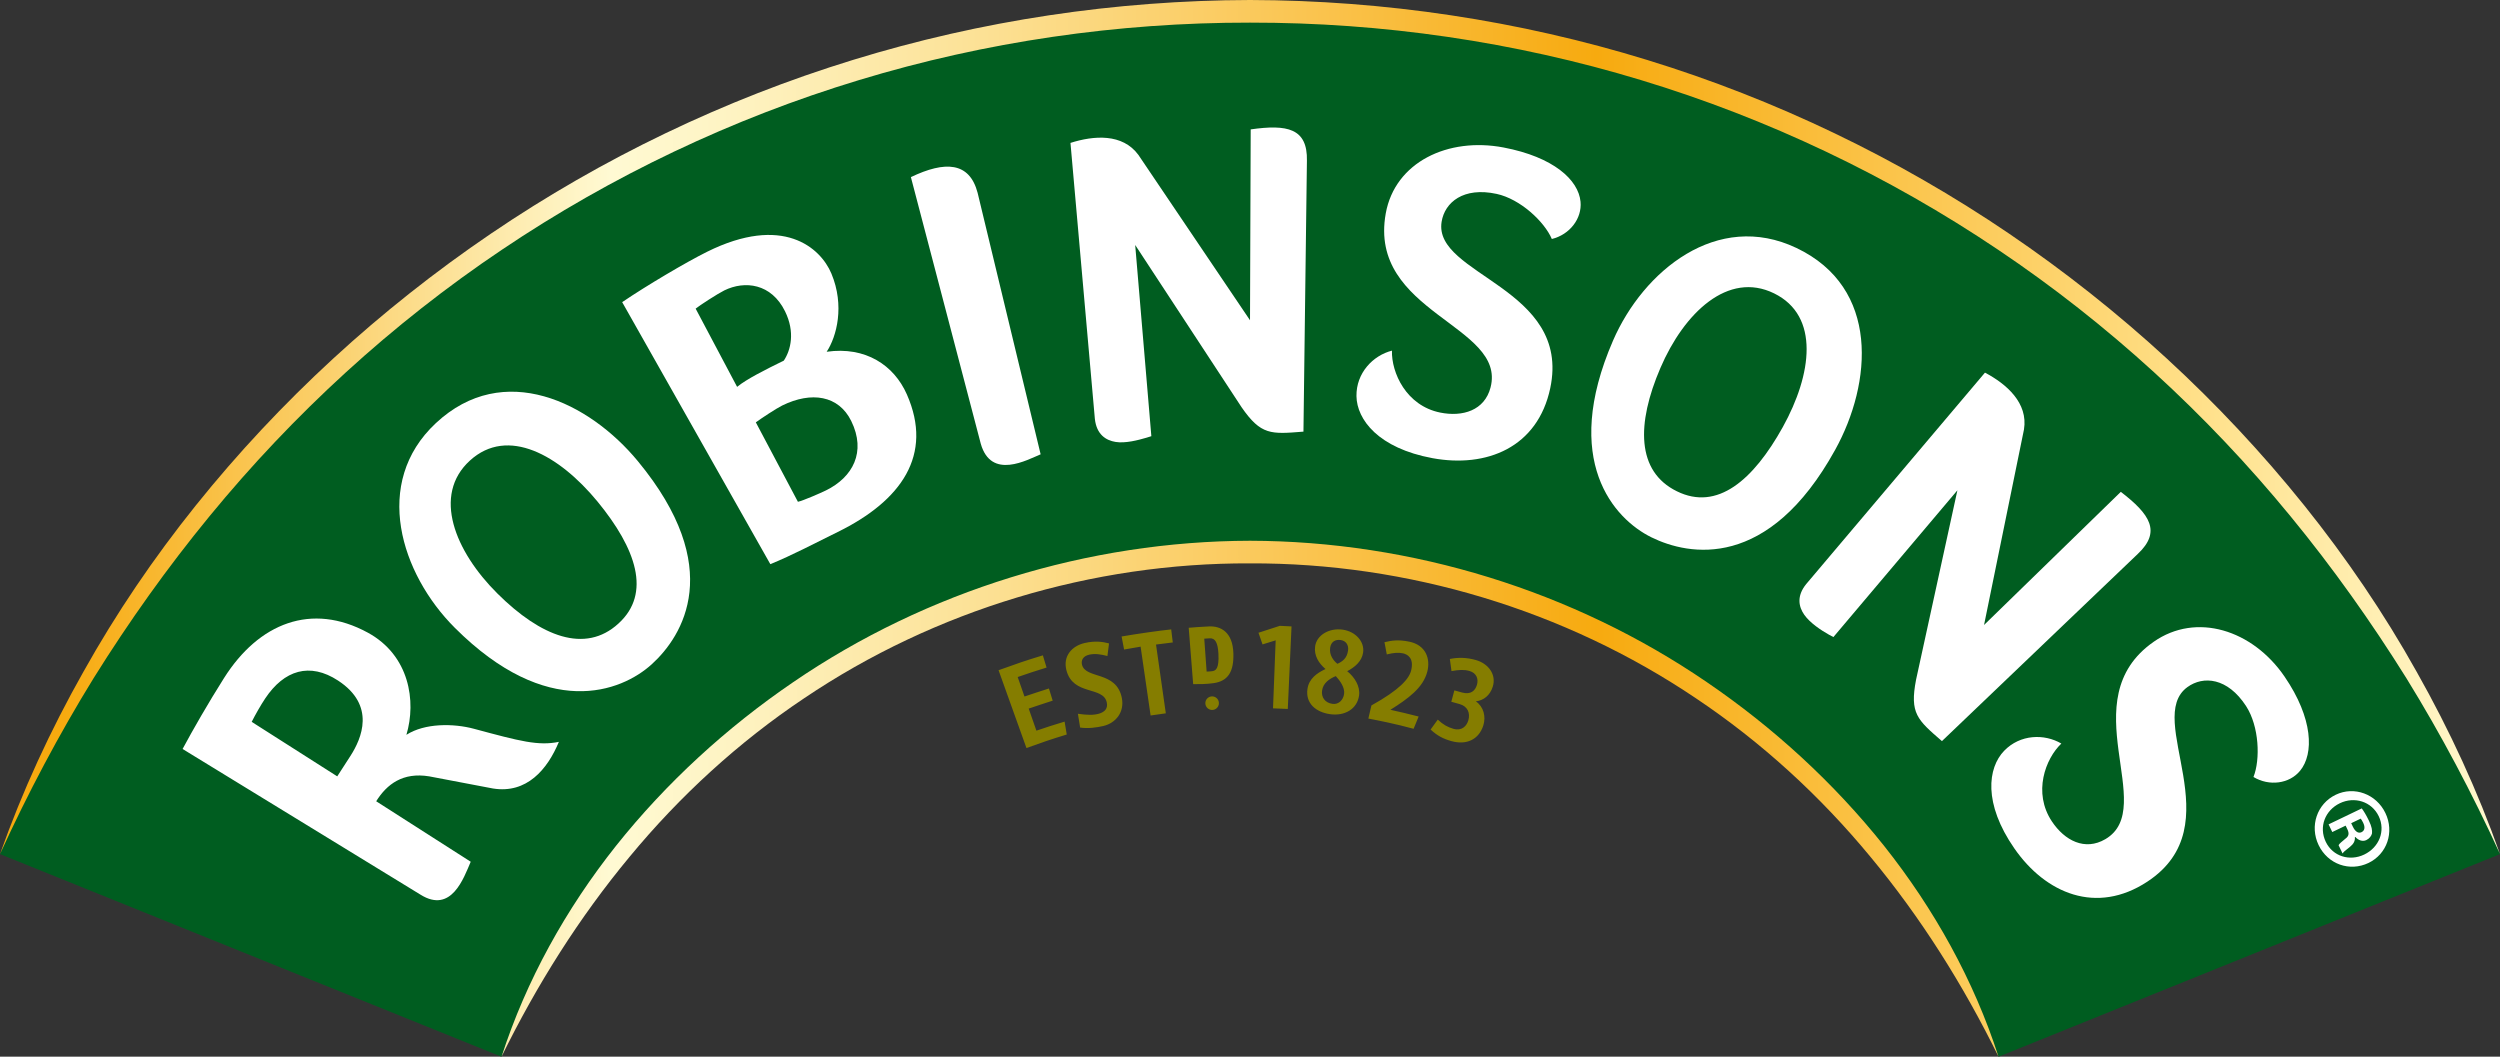 <?xml version="1.0" encoding="utf-8"?>
<!-- Generator: Adobe Illustrator 27.1.1, SVG Export Plug-In . SVG Version: 6.00 Build 0)  -->
<svg version="1.1" id="Layer_1" xmlns="http://www.w3.org/2000/svg" xmlns:xlink="http://www.w3.org/1999/xlink" x="0px" y="0px"
	 viewBox="0 0 425.191 179.717" style="enable-background:new 0 0 425.191 179.717;" xml:space="preserve">
<rect x="0" y="0" width="425.191" height="179.717" fill="#333333" stroke="none"/>
<style type="text/css">
	.st0{fill:#005D20;}
	.st1{fill:url(#SVGID_1_);}
	.st2{fill:#FFFFFF;}
	.st3{fill:#857D00;}
</style>
<g>
	<path class="st0" d="M425.197,145.263C391.207,61.218,308.827,1.924,212.598,1.924S33.989,61.218,0,145.263l85.294,34.461
		c20.353-50.326,69.682-85.832,127.304-85.832c57.622,0,106.952,35.505,127.305,85.832L425.197,145.263z"/>
	
		<linearGradient id="SVGID_1_" gradientUnits="userSpaceOnUse" x1="4.822" y1="81.017" x2="434.736" y2="87.241" gradientTransform="matrix(1 -0.015 0.015 1 -8.375 8.923)">
		<stop  offset="0.03" style="stop-color:#F7AA0F"/>
		<stop  offset="0.135" style="stop-color:#FBD06C"/>
		<stop  offset="0.247" style="stop-color:#FFFAD3"/>
		<stop  offset="0.296" style="stop-color:#FEF3C2"/>
		<stop  offset="0.394" style="stop-color:#FCE195"/>
		<stop  offset="0.529" style="stop-color:#FAC34D"/>
		<stop  offset="0.637" style="stop-color:#F7AA0F"/>
		<stop  offset="0.816" style="stop-color:#FDD26A"/>
		<stop  offset="0.874" style="stop-color:#FFE089"/>
		<stop  offset="0.999" style="stop-color:#FFFAD3"/>
	</linearGradient>
	<path class="st1" d="M339.903,179.724c-5.998-12.211-13.206-23.666-21.791-34.006c-8.548-10.354-18.543-19.514-29.696-26.97
		c-22.26-15.003-49.026-23.038-75.817-22.932c-26.791-0.108-53.558,7.928-75.818,22.931c-11.154,7.455-21.147,16.617-29.698,26.969
		c-8.587,10.338-15.797,21.794-21.788,34.008c4.185-12.964,10.953-25.138,19.482-35.878c8.556-10.734,18.801-20.109,30.151-27.843
		c22.696-15.518,50.13-23.968,77.672-24.035c27.542,0.066,54.976,8.516,77.673,24.034c11.35,7.733,21.593,17.11,30.152,27.841
		C328.954,154.582,335.725,166.757,339.903,179.724z M411.029,114.276c-5.549-9.95-11.993-19.411-19.128-28.313
		c-14.286-17.8-31.306-33.395-50.194-46.222c-18.894-12.826-39.71-22.831-61.554-29.542C258.312,3.471,235.459,0.059,212.598,0
		c-22.86,0.061-45.713,3.472-67.554,10.199c-21.844,6.711-42.66,16.717-61.554,29.542C64.604,52.569,47.581,68.162,33.299,85.965
		c-7.137,8.9-13.573,18.367-19.125,28.314C8.57,124.195,3.786,134.563,0,145.263c4.715-10.321,10.007-20.336,15.935-29.944
		c5.977-9.578,12.523-18.776,19.67-27.484c14.279-17.42,31.048-32.8,49.74-45.35c18.673-12.568,39.217-22.341,60.745-28.862
		c21.526-6.537,44.021-9.803,66.508-9.775c22.487-0.026,44.982,3.238,66.508,9.776c21.528,6.521,42.072,16.294,60.745,28.862
		c18.691,12.551,35.463,27.928,49.738,45.351c7.15,8.706,13.687,17.91,19.668,27.485c5.929,9.607,11.221,19.622,15.94,29.941
		C421.415,134.561,416.63,124.193,411.029,114.276z"/>
	<g>
		<g>
			<path class="st2" d="M402.832,146.765c-3.2,1.538-6.921,0.233-8.492-3.036c-1.553-3.235-0.282-7.025,2.918-8.563
				c3.132-1.505,6.886-0.13,8.44,3.106C407.269,141.54,405.964,145.26,402.832,146.765z M397.954,136.611
				c-2.512,1.207-3.615,4.024-2.392,6.571c1.191,2.479,4.064,3.344,6.541,2.154c2.512-1.207,3.667-4.007,2.461-6.52
				C403.355,136.303,400.432,135.421,397.954,136.611z M396.665,141.51l-0.628-1.307l5.644-2.712
				c0.351,0.466,0.767,1.156,1.214,2.084c0.513,1.066,0.571,1.631,0.529,2.161c-0.093,0.425-0.424,0.881-0.975,1.146
				c-0.619,0.298-1.333,0.047-1.87-0.542l-0.069,0.034c0.058,0.648-0.206,1.158-0.88,1.694c-0.778,0.586-1.072,0.853-1.214,1.09
				l-0.677-1.411c0.124-0.27,0.59-0.622,1.161-1.108c0.57-0.402,0.682-0.877,0.334-1.6l-0.297-0.619L396.665,141.51z
				 M399.882,140.007l0.297,0.618c0.346,0.723,0.87,1.193,1.454,0.912c0.517-0.248,0.679-0.793,0.282-1.618
				c-0.166-0.345-0.316-0.567-0.416-0.689L399.882,140.007z"/>
		</g>
	</g>
	<path class="st2" d="M176.988,77.268l-10.716-44.466c-1.392-5.301-5.555-5.454-11.351-2.681l11.889,45.357
		C168.579,81.681,174.74,78.188,176.988,77.268z"/>
	<path class="st2" d="M80.63,123.955c-3.504-0.944-8.391-0.988-11.511,1.021c1.709-5.719,0.531-13.52-6.574-17.384
		c-9.55-5.194-18.533-1.629-24.445,7.729c-2.694,4.265-5.287,8.778-7.047,12.063l40.46,24.774c5.255,3.29,7.36-2.843,8.544-5.596
		l-16.077-10.287c1.819-2.905,4.528-4.975,9.026-4.234l10.836,2.062c5.738,0.922,9.253-3.219,11.209-7.932
		C91.544,126.885,88.506,126.078,80.63,123.955z M59.589,128.584l-2.232,3.458l-14.55-9.271c0.638-1.255,1.527-2.826,2.309-3.996
		c3.202-4.792,7.558-6.183,12.391-3.018C63.941,119.972,61.519,125.599,59.589,128.584z"/>
	<path class="st2" d="M154.236,67.079c-2.197-4.982-7.041-8.193-13.639-7.253c1.705-2.578,3.09-7.841,0.805-13.297
		c-1.858-4.435-8.282-10.09-21.151-3.704c-3.508,1.741-10.262,5.728-14.433,8.563l25.197,44.561
		c3.622-1.46,7.878-3.713,11.451-5.465C153.314,85.162,158.774,77.368,154.236,67.079z M118.313,52.492
		c0.574-0.491,3.811-2.579,4.87-3.098c3.505-1.72,8.01-1.181,10.336,3.558c1.744,3.554,0.97,6.606-0.21,8.381
		c-3.175,1.558-6.315,3.133-7.945,4.463L118.313,52.492z M140.471,83.41c-0.926,0.454-3.867,1.738-4.764,1.933l-7.16-13.511
		c0.899-0.662,3.503-2.382,4.496-2.868c4.96-2.434,9.593-1.72,11.737,2.649C147.36,76.871,145.035,81.172,140.471,83.41z"/>
	<path class="st2" d="M268.812,34.311c-0.349-3.721-4.595-7.604-13.078-9.224c-9.466-1.808-18.477,2.494-20.05,11.207
		c-3.058,16.938,20.574,18.97,17.825,29.598c-1.015,3.924-4.753,5.051-8.568,4.276c-5.792-1.176-8.309-6.799-8.203-10.532
		c-3.231,0.824-6.089,3.796-6.035,7.728c0.056,4.019,3.757,8.869,12.938,10.561c9.178,1.692,17.889-1.805,20.022-11.915
		c3.615-17.136-19.947-19.188-18.478-28.292c0.533-3.305,3.715-5.965,9.362-4.739c4.018,0.872,8.124,4.714,9.384,7.67
		C266.974,39.899,269.08,37.178,268.812,34.311z"/>
	<path class="st2" d="M391.19,131.091c2.374-2.887,2.237-8.892-2.641-16.02c-5.442-7.953-15.007-10.991-22.263-5.916
		c-14.105,9.864,0.907,28.206-8.208,33.562c-3.495,2.053-6.932,0.235-9.093-3.003c-3.281-4.916-1.105-10.679,1.601-13.253
		c-2.873-1.692-6.996-1.597-9.727,1.231c-2.792,2.891-3.583,8.941,1.739,16.61c5.32,7.668,13.966,11.324,22.603,5.653
		c14.639-9.612-0.633-27.67,6.824-33.095c2.707-1.969,6.839-1.615,9.982,3.234c2.236,3.45,2.443,9.069,1.254,12.055
		C385.949,133.761,389.36,133.314,391.19,131.091z"/>
	<path class="st2" d="M305.531,42.172c-13.452-6.397-26.032,3.859-31.197,15.765c-8.847,20.395,0.171,30.322,6.541,33.451
		c6.386,3.137,19.881,5.688,31.246-14.889C318.398,65.14,319.776,48.946,305.531,42.172z M303.216,72.627
		c-5.027,9.054-11.152,14.32-18.014,10.93c-6.892-3.366-6.895-11.472-2.802-20.985c4.032-9.388,11.517-16.516,19.336-12.675
		C309.555,53.739,308.166,63.69,303.216,72.627z"/>
	<path class="st2" d="M74.13,71.965c-10.886,10.167-5.961,25.633,3.22,34.806c15.727,15.712,28.27,10.966,33.518,6.187
		c5.261-4.79,12.586-16.408-2.387-34.53C100.216,68.422,85.658,61.198,74.13,71.965z M101.612,85.292
		c6.578,7.999,9.23,15.629,3.559,20.768c-5.66,5.177-13.201,2.205-20.549-5.093c-7.254-7.195-11.139-16.773-4.697-22.638
		C86.366,72.465,95.114,77.408,101.612,85.292z"/>
	<path class="st2" d="M222.276,27.336l-0.59,46.074c-5.536,0.451-7.219,0.625-10.534-4.165l-18.083-27.58l2.749,32.52
		c-0.26,0.087-0.538,0.174-0.833,0.26c-1.423,0.417-3.585,0.99-5.252,0.719c-1.648-0.267-3.231-1.264-3.523-3.922l-4.148-46.937
		c3.974-1.267,8.843-1.643,11.55,2.036l18.986,28.128l0.116-32.462C218.909,21.123,222.397,21.8,222.276,27.336z"/>
	<path class="st2" d="M363.586,94.209l-33.31,31.837c-4.198-3.637-5.501-4.717-4.401-10.437l7.032-32.221l-21.091,24.962
		c-0.244-0.125-0.501-0.262-0.769-0.413c-1.294-0.724-3.199-1.982-4.173-3.361c-0.963-1.364-1.36-3.192,0.334-5.261l30.388-35.939
		c3.687,1.951,7.364,5.163,6.633,9.672l-6.791,33.25l23.259-22.645C365.664,87.456,367.623,90.42,363.586,94.209z"/>
	<g>
		<path class="st3" d="M214.038,107.616l0.689,1.981l2.235-0.689l-0.452,11.563c0.956,0.026,1.557,0.06,2.512,0.104l0.637-14.037
			c-0.781-0.048-1.275-0.076-1.989-0.1L214.038,107.616z M236.477,120.719c1.699,0.385,3.049,0.687,4.799,1.146l-0.856,2.084
			c-3.276-0.883-5.623-1.336-7.694-1.741l0.518-2.229c4.794-2.665,6.418-4.526,6.765-5.978c0.508-2.128-0.666-2.72-1.384-2.881
			c-0.743-0.168-1.506-0.124-2.766,0.18l-0.393-2.074c1.127-0.274,2.335-0.495,4.259-0.085c2.75,0.588,3.597,2.861,3.02,5.099
			C242.042,116.975,239.494,118.822,236.477,120.719z M253.883,116.791c-0.462,1.471-1.537,2.335-2.878,2.493
			c1.329,0.913,1.747,2.6,1.27,4.101c-0.769,2.418-2.889,3.379-5.443,2.655c-1.374-0.39-2.362-0.888-3.522-1.964l1.22-1.687
			c0.903,0.847,1.684,1.29,2.679,1.57c1.42,0.4,2.235-0.484,2.514-1.427c0.385-1.292-0.148-2.414-1.475-2.787
			c-0.566-0.16-0.848-0.238-1.416-0.391l0.522-1.935c0.518,0.141,0.779,0.213,1.297,0.359c1.482,0.415,2.245-0.291,2.546-1.31
			c0.285-0.964-0.054-2.008-1.288-2.356c-0.854-0.24-1.764-0.212-3.042,0.025l-0.282-2.061c0.724-0.148,1.411-0.203,2.066-0.188
			c0.842,0.022,1.63,0.161,2.375,0.374C253.119,112.861,254.54,114.703,253.883,116.791z M181.062,122.73l0.367,2.194
			c-2.734,0.832-4.158,1.329-6.854,2.3l-4.742-13.236c3.014-1.085,4.48-1.603,7.535-2.529l0.628,2.078
			c-1.994,0.603-2.933,0.938-4.911,1.612l1.155,3.312c1.503-0.495,2.517-0.849,4.158-1.366l0.639,2.069
			c-1.607,0.506-2.616,0.869-4.079,1.352l1.309,3.753C178.179,123.619,179.135,123.313,181.062,122.73z M190.797,118.696
			c0.482,2.405-1.02,4.288-3.165,4.782c-1.152,0.265-2.601,0.467-3.928,0.261l-0.378-2.343c1.573,0.227,2.693,0.259,3.632-0.03
			c0.941-0.289,1.501-0.883,1.277-1.905c-0.618-2.815-5.733-1.091-6.863-5.471c-0.618-2.396,0.925-4.127,3.109-4.63
			c1.786-0.411,3.085-0.209,4.139,0.069l-0.274,2.141c-1.134-0.285-2.097-0.453-3.107-0.223c-1.035,0.234-1.396,0.954-1.221,1.69
			C184.615,115.546,189.866,114.043,190.797,118.696z M205.58,106.543c-1.811,0.103-2.164,0.119-3.409,0.226l0.759,9.588
			c1.24,0,2.154,0.007,3.449-0.167c2.522-0.339,3.489-2.005,3.389-5.099C209.651,107.462,207.581,106.43,205.58,106.543z
			 M206.164,114.154c-0.358,0.055-0.581,0.044-0.944,0.068l-0.404-5.602c0.375-0.024,0.565-0.035,0.939-0.058
			c0.911-0.052,1.38,0.736,1.473,2.632C207.353,113.735,206.785,114.059,206.164,114.154z M199.461,109.265
			c-1.051,0.118-1.977,0.237-2.85,0.358l1.667,11.697c-1.017,0.14-1.687,0.227-2.587,0.369l-1.701-11.707
			c-0.904,0.149-1.811,0.31-2.808,0.488l-0.425-2.219c2.59-0.451,6.521-1.01,8.437-1.205L199.461,109.265z M228.369,107.09
			c-2.31-0.328-4.427,0.933-4.695,2.821c-0.229,1.599,0.637,2.923,1.764,3.875c-1.399,0.662-2.814,1.594-3.07,3.392
			c-0.355,2.487,1.477,3.949,3.848,4.287c2.474,0.352,4.604-0.863,4.931-3.173c0.228-1.598-0.81-3.174-2.018-4.138
			c1.251-0.66,2.486-1.639,2.705-3.172C232.103,109.095,230.512,107.396,228.369,107.09z M228.6,118.022
			c-0.149,1.043-0.935,1.838-1.986,1.688c-1.32-0.187-1.915-1.179-1.76-2.268c0.181-1.265,1.184-1.961,2.327-2.454
			C227.893,115.747,228.755,116.933,228.6,118.022z M229.273,110.64c-0.19,1.333-0.939,1.86-1.815,2.258
			c-0.697-0.575-1.406-1.493-1.23-2.736c0.142-1,0.857-1.441,1.785-1.31C228.941,108.984,229.403,109.73,229.273,110.64z
			 M207.308,119.592c0,0.637-0.516,1.153-1.154,1.153c-0.637,0-1.154-0.516-1.154-1.153c0-0.637,0.516-1.154,1.154-1.154
			C206.791,118.438,207.308,118.955,207.308,119.592z"/>
	</g>
</g>
</svg>
